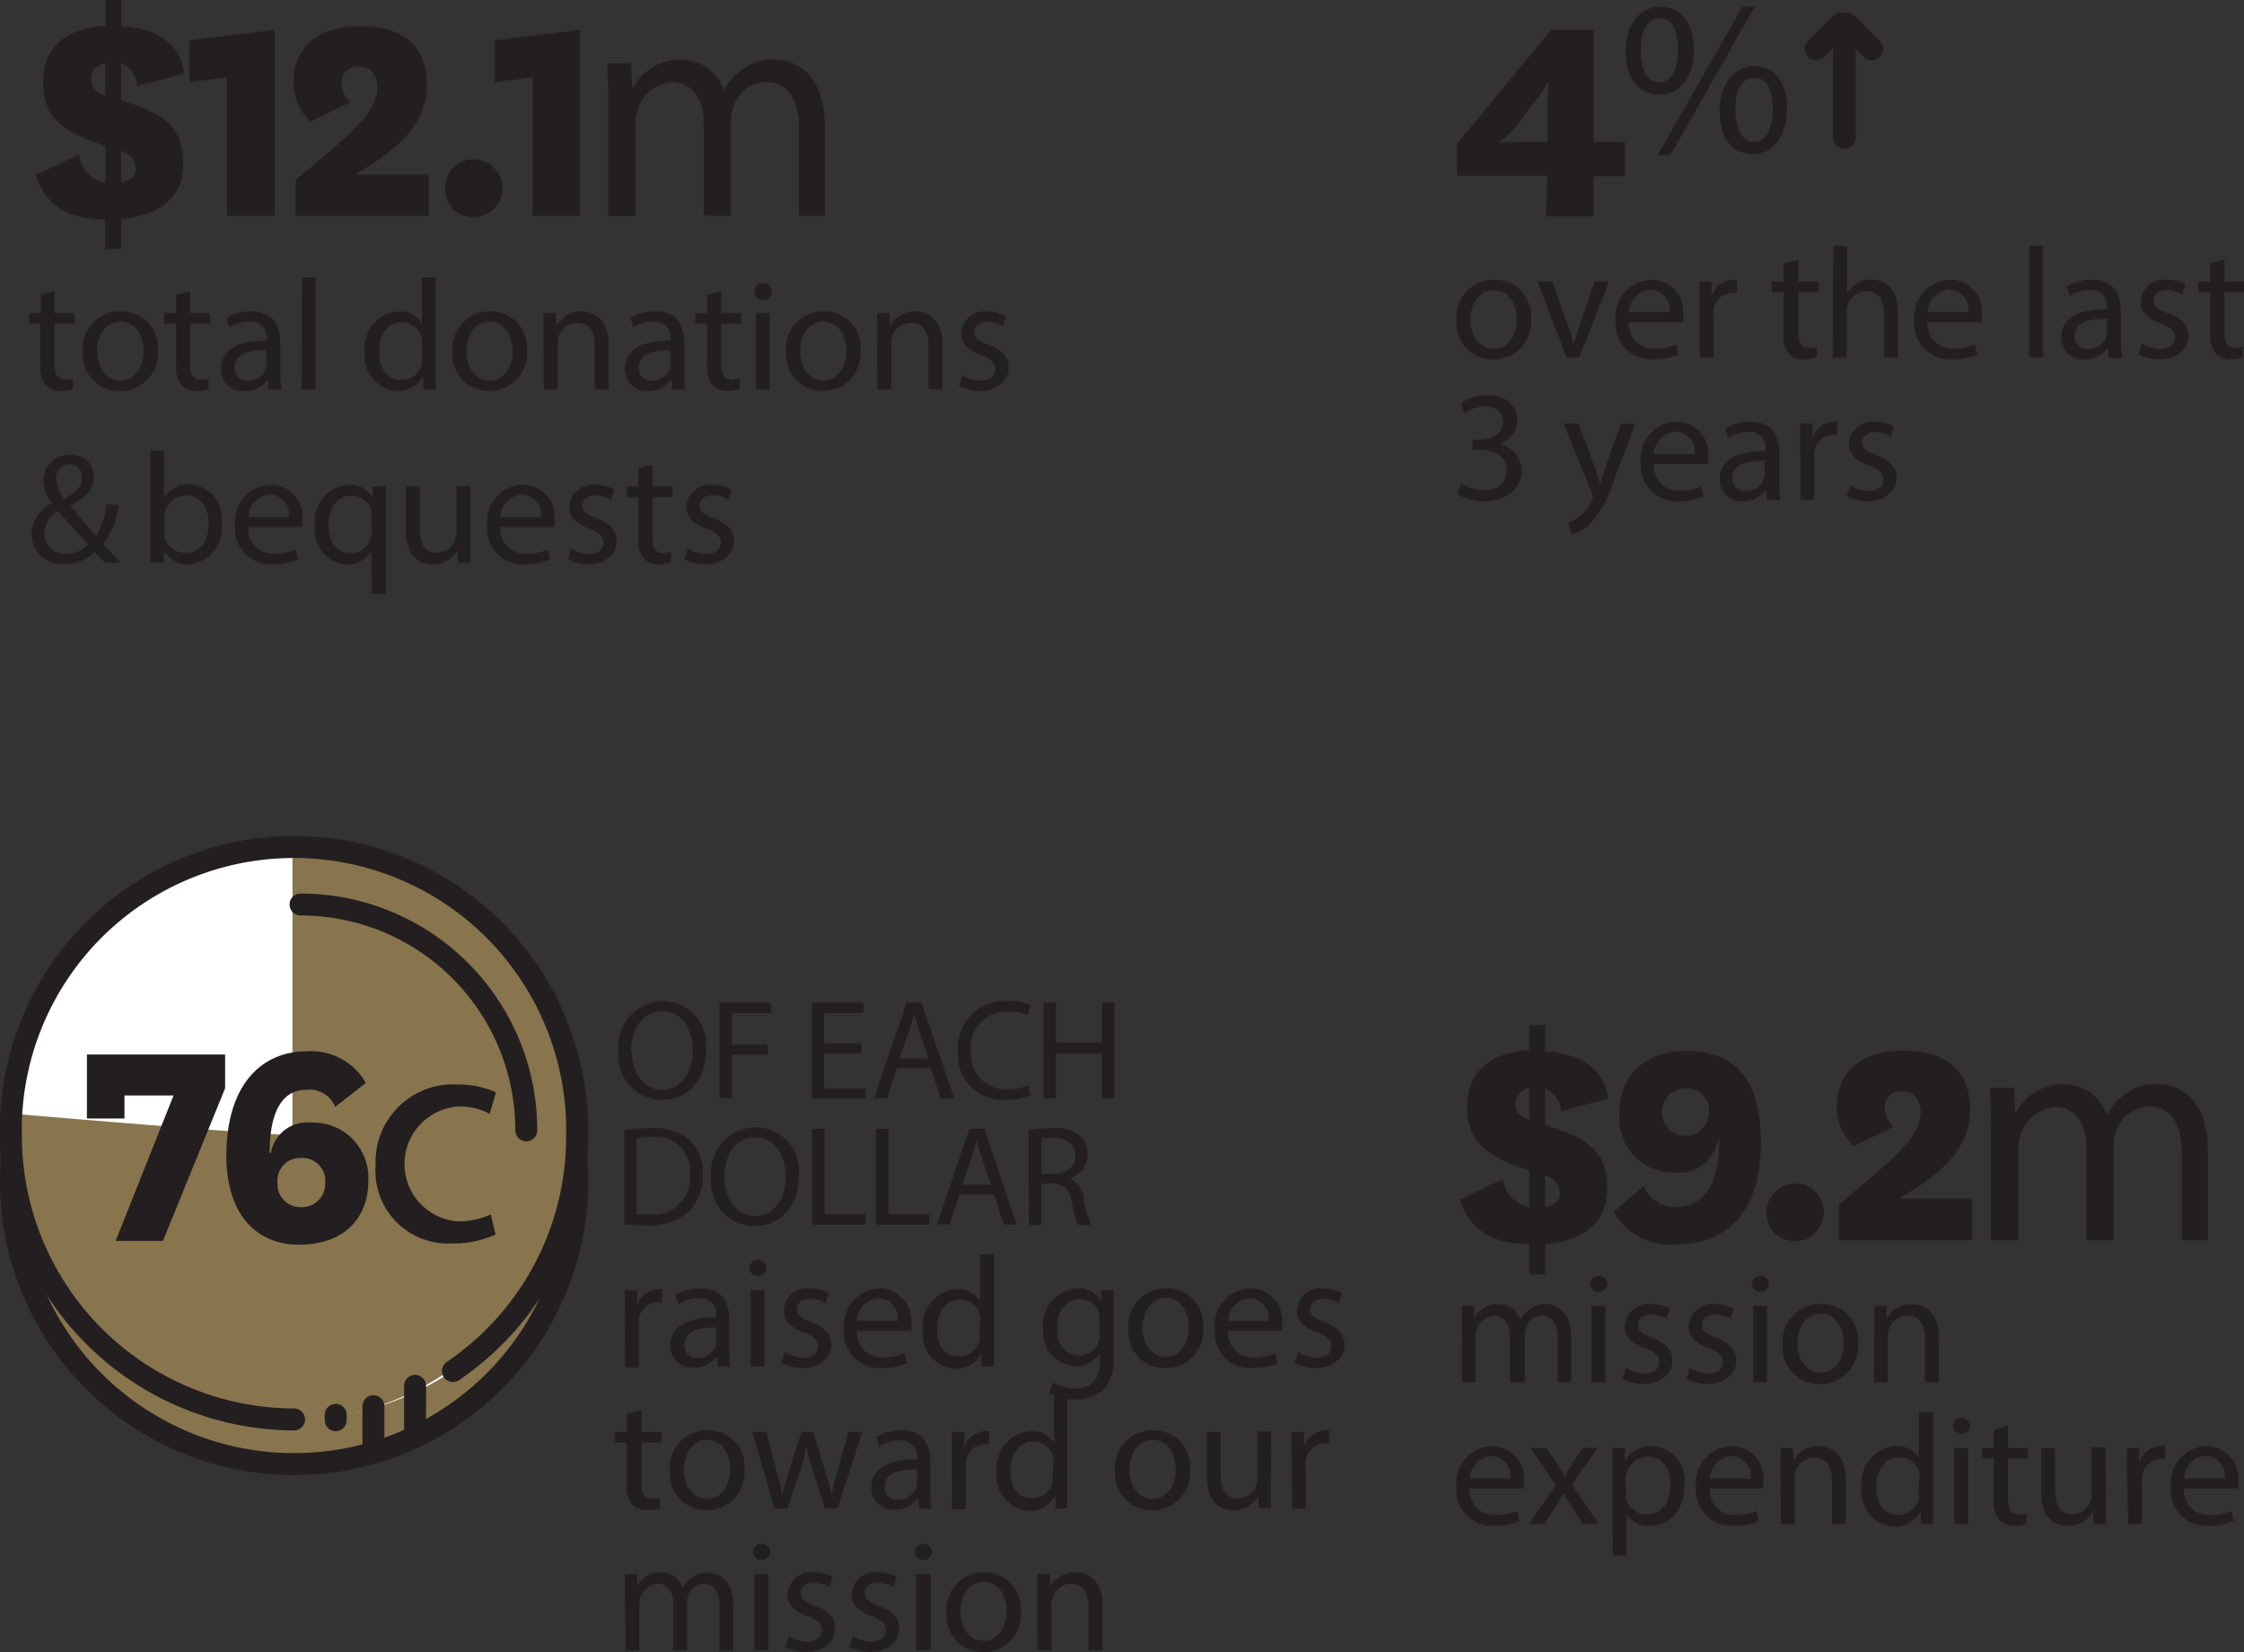 <?xml version="1.0" encoding="UTF-8"?> <svg xmlns="http://www.w3.org/2000/svg" viewBox="0 0 142.24 104.75"><rect x="0" y="0" width="142.24" height="104.75" fill="#333333" stroke="none"/><defs><style>.cls-1{fill:#88744d;}.cls-2,.cls-4,.cls-6{fill:none;stroke-linecap:round;stroke-linejoin:round;}.cls-2,.cls-6{stroke:#231f20;}.cls-2{stroke-width:1.39px;}.cls-3{fill:#fff;}.cls-4{stroke:#88744d;stroke-width:0.2px;}.cls-5{fill:#231f20;}.cls-6{stroke-width:1.45px;}</style></defs><title>aAsset 1</title><g id="Layer_2" data-name="Layer 2"><g id="Layer_1-2" data-name="Layer 1"><path class="cls-1" d="M18.64,92.83A17.95,17.95,0,1,0,.69,74.89a17.94,17.94,0,0,0,18,17.94"></path><path class="cls-2" d="M18.64,92.83A17.95,17.95,0,1,0,.69,74.89,17.94,17.94,0,0,0,18.64,92.83Z"></path><path class="cls-3" d="M18.64,90A17.95,17.95,0,1,0,.69,72.08,17.94,17.94,0,0,0,18.64,90"></path><path class="cls-1" d="M18.64,90a17.95,17.95,0,0,0,0-35.89V72.08s-1.78,0-17.89-1.37c0,.45-.06.91-.06,1.37A18,18,0,0,0,18.64,90"></path><path class="cls-4" d="M18.64,90a17.95,17.95,0,0,0,0-35.89V72.08s-1.78,0-17.89-1.37c0,.45-.06.91-.06,1.37A18,18,0,0,0,18.64,90Z"></path><path class="cls-2" d="M36.58,72.08a17.95,17.95,0,1,0-35.89,0"></path><path class="cls-2" d="M.69,72.08A18,18,0,0,0,18.64,90"></path><path class="cls-2" d="M28.71,86.93a17.93,17.93,0,0,0,7.87-14.85"></path><line class="cls-2" x1="26.31" y1="87.87" x2="26.31" y2="90.88"></line><line class="cls-2" x1="23.67" y1="89.16" x2="23.67" y2="91.79"></line><line class="cls-2" x1="21.28" y1="89.71" x2="21.28" y2="90.05"></line><path class="cls-2" d="M33.36,71.67A14.31,14.31,0,0,0,19.05,57.35"></path><path class="cls-5" d="M7.89,69.46v1.46H5.51V66.86h8.76V69l-3.94,9.68h-3L11,69.46Zm13.36.72a1.76,1.76,0,0,0-1.84-1.08c-1.58,0-2.32,1.5-2.32,4h.08a2.33,2.33,0,0,1,2.54-1.92,3.5,3.5,0,0,1,3.64,3.66c0,2.5-1.64,4.08-4.4,4.08s-4.6-2-4.6-5.64c0-4.58,2.3-6.62,5.08-6.62a4,4,0,0,1,3.76,2Zm-2.16,6.36A1.47,1.47,0,0,0,20.61,75a1.45,1.45,0,0,0-1.52-1.58A1.44,1.44,0,0,0,17.59,75,1.45,1.45,0,0,0,19.09,76.54Z"></path><path class="cls-5" d="M31.41,78.28a6.48,6.48,0,0,1-2.78.56,4.6,4.6,0,0,1-4.82-4.94A4.92,4.92,0,0,1,29,68.76a5.88,5.88,0,0,1,2.44.5l-.4,1.36a4.08,4.08,0,0,0-2-.46A3.65,3.65,0,0,0,29,77.44,5,5,0,0,0,31.11,77Z"></path><path class="cls-5" d="M44.75,66.54c0,2.09-1.27,3.2-2.82,3.2a2.78,2.78,0,0,1-2.72-3.08A2.88,2.88,0,0,1,42,63.47,2.76,2.76,0,0,1,44.75,66.54Zm-4.71.1c0,1.3.71,2.46,1.94,2.46s1.94-1.14,1.94-2.52c0-1.21-.63-2.47-1.93-2.47S40,65.31,40,66.64Z"></path><path class="cls-5" d="M45.61,63.57h3.26v.66H46.39v2h2.29v.64H46.39v2.75h-.78Z"></path><path class="cls-5" d="M54.6,66.8H52.24V69h2.63v.66H51.46V63.57h3.27v.66H52.24v1.92H54.6Z"></path><path class="cls-5" d="M56.85,67.73l-.63,1.91h-.81l2.06-6.07h.94l2.07,6.07h-.83L59,67.73Zm2-.61-.6-1.75c-.13-.39-.22-.75-.31-1.1h0c-.09.36-.19.72-.31,1.09L57,67.12Z"></path><path class="cls-5" d="M65.33,69.44a3.83,3.83,0,0,1-1.61.29,2.84,2.84,0,0,1-3-3.07,3,3,0,0,1,3.17-3.19,3.33,3.33,0,0,1,1.44.27l-.19.64a2.88,2.88,0,0,0-1.22-.25,2.26,2.26,0,0,0-2.37,2.5,2.21,2.21,0,0,0,2.33,2.44,3.17,3.17,0,0,0,1.28-.25Z"></path><path class="cls-5" d="M66.93,63.57v2.54h2.93V63.57h.79v6.07h-.79V66.8H66.93v2.84h-.79V63.57Z"></path><path class="cls-5" d="M39.57,71.65a11.42,11.42,0,0,1,1.66-.12,3.5,3.5,0,0,1,2.46.75,2.81,2.81,0,0,1,.86,2.18,3.21,3.21,0,0,1-.88,2.36,3.72,3.72,0,0,1-2.68.87,11.48,11.48,0,0,1-1.42-.07ZM40.35,77a4.6,4.6,0,0,0,.79,0,2.33,2.33,0,0,0,2.59-2.57,2.17,2.17,0,0,0-2.46-2.34,4.14,4.14,0,0,0-.92.08Z"></path><path class="cls-5" d="M50.63,74.54c0,2.09-1.27,3.2-2.82,3.2a2.78,2.78,0,0,1-2.73-3.08,2.89,2.89,0,0,1,2.82-3.19A2.76,2.76,0,0,1,50.63,74.54Zm-4.71.1c0,1.3.7,2.46,1.94,2.46S49.8,76,49.8,74.58c0-1.21-.63-2.47-1.94-2.47S45.92,73.31,45.92,74.64Z"></path><path class="cls-5" d="M51.48,71.57h.79V77h2.59v.66H51.48Z"></path><path class="cls-5" d="M55.52,71.57h.79V77H58.9v.66H55.52Z"></path><path class="cls-5" d="M60.82,75.73l-.63,1.91h-.81l2.07-6.07h.94l2.07,6.07h-.84L63,75.73Zm2-.61-.59-1.75c-.14-.39-.23-.75-.32-1.1h0c-.09.36-.19.72-.31,1.09L61,75.12Z"></path><path class="cls-5" d="M65.21,71.65a8.21,8.21,0,0,1,1.5-.12,2.5,2.5,0,0,1,1.76.49,1.54,1.54,0,0,1,.47,1.15,1.58,1.58,0,0,1-1.14,1.55v0A1.49,1.49,0,0,1,68.69,76a9.29,9.29,0,0,0,.47,1.67h-.81a7.45,7.45,0,0,1-.41-1.45c-.18-.84-.5-1.15-1.21-1.18H66v2.63h-.78ZM66,74.42h.8c.84,0,1.37-.46,1.37-1.16s-.57-1.12-1.4-1.13a3.67,3.67,0,0,0-.77.07Z"></path><path class="cls-5" d="M39.61,83.31c0-.57,0-1.06,0-1.51h.77l0,1h0a1.45,1.45,0,0,1,1.34-1.06,1,1,0,0,1,.25,0v.83a1.32,1.32,0,0,0-.3,0,1.23,1.23,0,0,0-1.18,1.13,2.48,2.48,0,0,0,0,.41v2.58h-.87Z"></path><path class="cls-5" d="M45.52,86.64,45.45,86h0a1.8,1.8,0,0,1-1.48.72,1.38,1.38,0,0,1-1.48-1.39c0-1.17,1-1.81,2.91-1.8v-.1a1,1,0,0,0-1.1-1.12A2.41,2.41,0,0,0,43,82.7l-.2-.58a3,3,0,0,1,1.59-.43c1.48,0,1.84,1,1.84,2v1.81a6.81,6.81,0,0,0,.08,1.16Zm-.13-2.47c-1,0-2,.15-2,1.09a.78.78,0,0,0,.83.84,1.2,1.2,0,0,0,1.17-.81.92.92,0,0,0,0-.28Z"></path><path class="cls-5" d="M48.58,80.44a.55.55,0,0,1-1.09,0,.54.54,0,0,1,.55-.55A.52.52,0,0,1,48.58,80.44Zm-1,6.2V81.8h.88v4.84Z"></path><path class="cls-5" d="M49.76,85.74a2.31,2.31,0,0,0,1.16.35c.64,0,.94-.32.94-.72s-.25-.65-.9-.89c-.87-.31-1.28-.79-1.28-1.37a1.49,1.49,0,0,1,1.67-1.42,2.42,2.42,0,0,1,1.19.3l-.22.64a1.88,1.88,0,0,0-1-.28c-.52,0-.81.3-.81.66s.29.58.92.82c.84.32,1.27.74,1.27,1.46s-.66,1.45-1.81,1.45a2.76,2.76,0,0,1-1.36-.33Z"></path><path class="cls-5" d="M54.32,84.38A1.55,1.55,0,0,0,56,86.06a3.18,3.18,0,0,0,1.34-.25l.15.63a3.92,3.92,0,0,1-1.61.3,2.25,2.25,0,0,1-2.38-2.44,2.35,2.35,0,0,1,2.27-2.61,2.05,2.05,0,0,1,2,2.28,3.32,3.32,0,0,1,0,.41Zm2.58-.63a1.25,1.25,0,0,0-1.22-1.43,1.46,1.46,0,0,0-1.35,1.43Z"></path><path class="cls-5" d="M63,79.54v5.85c0,.43,0,.92,0,1.25h-.79l0-.84h0a1.79,1.79,0,0,1-1.65,1,2.21,2.21,0,0,1-2.07-2.46,2.32,2.32,0,0,1,2.17-2.6,1.62,1.62,0,0,1,1.46.74h0V79.54Zm-.88,4.23a1.55,1.55,0,0,0,0-.37,1.29,1.29,0,0,0-1.27-1c-.91,0-1.45.8-1.45,1.87S59.85,86,60.8,86A1.32,1.32,0,0,0,62.09,85a1.53,1.53,0,0,0,0-.38Z"></path><path class="cls-5" d="M70.58,81.8c0,.35,0,.74,0,1.33v2.81a2.78,2.78,0,0,1-.69,2.21,2.57,2.57,0,0,1-1.76.58,3.12,3.12,0,0,1-1.61-.4l.22-.67a2.73,2.73,0,0,0,1.42.38c.9,0,1.56-.47,1.56-1.69v-.54h0a1.73,1.73,0,0,1-1.54.81,2.16,2.16,0,0,1-2.06-2.36,2.32,2.32,0,0,1,2.18-2.57,1.61,1.61,0,0,1,1.51.84h0l0-.73Zm-.91,1.91a1.25,1.25,0,0,0,0-.4,1.27,1.27,0,0,0-1.23-.93c-.84,0-1.44.71-1.44,1.83,0,1,.48,1.74,1.43,1.74a1.29,1.29,0,0,0,1.22-.9,1.53,1.53,0,0,0,.07-.47Z"></path><path class="cls-5" d="M76.26,84.18a2.37,2.37,0,0,1-2.41,2.57,2.3,2.3,0,0,1-2.32-2.49,2.36,2.36,0,0,1,2.4-2.57A2.29,2.29,0,0,1,76.26,84.18Zm-3.84,0c0,1.06.61,1.86,1.47,1.86s1.47-.79,1.47-1.88c0-.82-.41-1.86-1.45-1.86S72.42,83.31,72.42,84.23Z"></path><path class="cls-5" d="M77.84,84.38a1.55,1.55,0,0,0,1.66,1.68,3.18,3.18,0,0,0,1.34-.25l.15.63a3.92,3.92,0,0,1-1.61.3A2.25,2.25,0,0,1,77,84.3a2.35,2.35,0,0,1,2.27-2.61,2.05,2.05,0,0,1,2,2.28,3.32,3.32,0,0,1,0,.41Zm2.58-.63a1.25,1.25,0,0,0-1.22-1.43,1.46,1.46,0,0,0-1.35,1.43Z"></path><path class="cls-5" d="M82.29,85.74a2.31,2.31,0,0,0,1.16.35c.64,0,.94-.32.94-.72s-.25-.65-.9-.89c-.87-.31-1.28-.79-1.28-1.37a1.49,1.49,0,0,1,1.67-1.42,2.42,2.42,0,0,1,1.19.3l-.22.64a1.88,1.88,0,0,0-1-.28c-.52,0-.81.3-.81.66s.29.58.92.82c.84.32,1.27.74,1.27,1.46s-.66,1.45-1.81,1.45a2.76,2.76,0,0,1-1.36-.33Z"></path><path class="cls-5" d="M40.67,89.41V90.8h1.26v.67H40.67v2.61c0,.6.17.94.66.94a2,2,0,0,0,.51-.06l0,.66a2.15,2.15,0,0,1-.78.12,1.22,1.22,0,0,1-1-.37,1.79,1.79,0,0,1-.34-1.26V91.47h-.75V90.8h.75V89.64Z"></path><path class="cls-5" d="M47.19,93.18a2.37,2.37,0,0,1-2.41,2.57,2.3,2.3,0,0,1-2.32-2.49,2.36,2.36,0,0,1,2.4-2.57A2.29,2.29,0,0,1,47.19,93.18Zm-3.84,0c0,1.06.61,1.86,1.47,1.86s1.47-.79,1.47-1.88c0-.82-.41-1.86-1.45-1.86S43.35,92.31,43.35,93.23Z"></path><path class="cls-5" d="M48.58,90.8l.64,2.46c.14.54.27,1,.36,1.54h0c.11-.49.27-1,.43-1.53l.79-2.47h.74l.75,2.42c.18.58.32,1.09.43,1.58h0a14.55,14.55,0,0,1,.37-1.57l.69-2.43h.87l-1.56,4.84h-.8l-.74-2.31a16.13,16.13,0,0,1-.43-1.59h0a14.32,14.32,0,0,1-.44,1.6l-.78,2.3h-.8L47.68,90.8Z"></path><path class="cls-5" d="M58.26,95.64,58.19,95h0a1.8,1.8,0,0,1-1.48.72,1.38,1.38,0,0,1-1.48-1.39c0-1.17,1-1.81,2.91-1.8v-.1A1,1,0,0,0,57,91.34a2.41,2.41,0,0,0-1.26.36l-.2-.58a3,3,0,0,1,1.59-.43c1.48,0,1.84,1,1.84,2v1.81a6.81,6.81,0,0,0,.08,1.16Zm-.13-2.47c-1,0-2.05.15-2.05,1.09a.78.78,0,0,0,.83.84,1.2,1.2,0,0,0,1.17-.81.92.92,0,0,0,.05-.28Z"></path><path class="cls-5" d="M60.34,92.31c0-.57,0-1.06,0-1.51h.77l0,1h0a1.45,1.45,0,0,1,1.34-1.06,1,1,0,0,1,.25,0v.83a1.32,1.32,0,0,0-.3,0,1.23,1.23,0,0,0-1.18,1.13,2.48,2.48,0,0,0,0,.41v2.58h-.87Z"></path><path class="cls-5" d="M67.65,88.54v5.85c0,.43,0,.92,0,1.25H66.9l0-.84h0a1.79,1.79,0,0,1-1.65,1,2.21,2.21,0,0,1-2.07-2.46,2.32,2.32,0,0,1,2.17-2.6,1.62,1.62,0,0,1,1.46.74h0V88.54Zm-.88,4.23a1.55,1.55,0,0,0,0-.37,1.29,1.29,0,0,0-1.27-1c-.91,0-1.45.8-1.45,1.87S64.49,95,65.44,95A1.32,1.32,0,0,0,66.73,94a1.53,1.53,0,0,0,0-.38Z"></path><path class="cls-5" d="M75.43,93.18A2.37,2.37,0,0,1,73,95.75a2.3,2.3,0,0,1-2.32-2.49,2.36,2.36,0,0,1,2.4-2.57A2.29,2.29,0,0,1,75.43,93.18Zm-3.84,0c0,1.06.61,1.86,1.47,1.86s1.47-.79,1.47-1.88c0-.82-.41-1.86-1.45-1.86S71.59,92.31,71.59,93.23Z"></path><path class="cls-5" d="M80.55,94.32c0,.5,0,.94,0,1.32h-.78l0-.79h0a1.82,1.82,0,0,1-1.6.9c-.76,0-1.67-.42-1.67-2.12V90.8h.88v2.68c0,.92.28,1.54,1.08,1.54a1.27,1.27,0,0,0,1.16-.8,1.29,1.29,0,0,0,.08-.45v-3h.88Z"></path><path class="cls-5" d="M81.88,92.31c0-.57,0-1.06,0-1.51h.77l0,1h0A1.45,1.45,0,0,1,84,90.69a1,1,0,0,1,.25,0v.83a1.32,1.32,0,0,0-.3,0,1.23,1.23,0,0,0-1.18,1.13,2.48,2.48,0,0,0,0,.41v2.58h-.87Z"></path><path class="cls-5" d="M39.61,101.11c0-.5,0-.91,0-1.31h.77l0,.78h0a1.67,1.67,0,0,1,1.52-.89,1.43,1.43,0,0,1,1.37,1h0a2,2,0,0,1,.54-.63,1.65,1.65,0,0,1,1.07-.34c.64,0,1.59.42,1.59,2.1v2.85h-.86V101.9c0-.93-.34-1.49-1-1.49a1.14,1.14,0,0,0-1,.8,1.45,1.45,0,0,0-.07.44v3h-.86v-2.9c0-.77-.34-1.33-1-1.33a1.31,1.31,0,0,0-1.16,1.31v2.92h-.86Z"></path><path class="cls-5" d="M48.82,98.44a.55.55,0,0,1-1.09,0,.54.54,0,0,1,.55-.55A.52.52,0,0,1,48.82,98.44Zm-1,6.2V99.8h.88v4.84Z"></path><path class="cls-5" d="M50,103.74a2.31,2.31,0,0,0,1.16.35c.64,0,.94-.32.94-.72s-.25-.65-.9-.89c-.87-.31-1.28-.79-1.28-1.37a1.49,1.49,0,0,1,1.67-1.42,2.42,2.42,0,0,1,1.19.3l-.22.64a1.88,1.88,0,0,0-1-.28c-.52,0-.81.3-.81.66s.29.58.92.82c.84.32,1.27.74,1.27,1.46s-.66,1.45-1.81,1.45a2.76,2.76,0,0,1-1.36-.33Z"></path><path class="cls-5" d="M54.06,103.74a2.31,2.31,0,0,0,1.16.35c.64,0,.94-.32.94-.72s-.25-.65-.9-.89c-.87-.31-1.28-.79-1.28-1.37a1.49,1.49,0,0,1,1.67-1.42,2.42,2.42,0,0,1,1.19.3l-.22.64a1.88,1.88,0,0,0-1-.28c-.52,0-.81.3-.81.66s.29.58.92.82c.84.32,1.27.74,1.27,1.46s-.66,1.45-1.81,1.45a2.76,2.76,0,0,1-1.36-.33Z"></path><path class="cls-5" d="M59.07,98.44a.55.55,0,0,1-1.09,0,.54.54,0,0,1,.55-.55A.52.52,0,0,1,59.07,98.44Zm-1,6.2V99.8H59v4.84Z"></path><path class="cls-5" d="M64.71,102.18a2.37,2.37,0,0,1-2.41,2.57A2.3,2.3,0,0,1,60,102.26a2.36,2.36,0,0,1,2.4-2.57A2.29,2.29,0,0,1,64.71,102.18Zm-3.84,0c0,1.06.61,1.86,1.47,1.86s1.47-.79,1.47-1.88c0-.82-.41-1.86-1.45-1.86S60.87,101.31,60.87,102.23Z"></path><path class="cls-5" d="M65.75,101.11c0-.5,0-.91,0-1.31h.78l.05.8h0a1.78,1.78,0,0,1,1.6-.91c.67,0,1.71.4,1.71,2.06v2.89H69v-2.79c0-.78-.29-1.43-1.12-1.43a1.25,1.25,0,0,0-1.18.9,1.27,1.27,0,0,0-.06.41v2.91h-.88Z"></path><path class="cls-5" d="M6.67,13.92c-2.2,0-3.74-.78-4.4-2.82L5,9.8a2.08,2.08,0,0,0,1.68,1.78V9.24c-3-.92-3.94-2-3.94-4,0-2.58,1.92-3.52,3.94-3.6V0h1V1.66c2.16.14,3.72,1,4,3l-3,.8A1.58,1.58,0,0,0,7.67,4V6.38s0,0,.08,0c2.68.82,3.86,1.68,3.86,4S9.89,13.7,7.67,13.88V15.8h-1Zm0-7.86V4a1,1,0,0,0-.88,1C5.79,5.56,6.09,5.84,6.67,6.06Zm1,3.5v2c.56-.1.94-.36.94-.86S8.33,9.82,7.67,9.56Zm6.71,4.12V4.92L12,5.2V2.56l5.41-.66V13.68Zm12.8,0H18.74V11.4c3.38-2.8,5.18-4.24,5.18-5.82,0-.74-.34-1.34-1.16-1.34A1,1,0,0,0,21.64,5.3a1.68,1.68,0,0,0,.58,1.18L19.68,7.72A3.5,3.5,0,0,1,18.6,5.2c0-1.84,1.2-3.54,4.18-3.54,2.68,0,4.28,1.14,4.28,3.8,0,2.94-2.88,4.58-4.44,5.54v.08h4.56ZM30,10.1a1.84,1.84,0,1,1,0,3.68,1.79,1.79,0,0,1-1.8-1.8A1.81,1.81,0,0,1,30,10.1Zm3.76,3.58V4.92l-2.4.28V2.56l5.4-.66V13.68Z"></path><path class="cls-5" d="M38.55,6.62c0-1,0-1.82-.08-2.62H40l.08,1.56h.06a3.34,3.34,0,0,1,3-1.78,2.86,2.86,0,0,1,2.74,1.94h0a4,4,0,0,1,1.08-1.26,3.3,3.3,0,0,1,2.14-.68c1.28,0,3.18.84,3.18,4.2v5.7H50.65V8.2c0-1.86-.68-3-2.1-3a2.28,2.28,0,0,0-2.08,1.6,2.9,2.9,0,0,0-.14.88v6H44.61V7.88c0-1.54-.68-2.66-2-2.66A2.4,2.4,0,0,0,40.41,7a2.43,2.43,0,0,0-.14.86v5.84H38.55Z"></path><path class="cls-5" d="M3.46,18.46v1.39H4.71v.67H3.46v2.6c0,.6.17.94.65.94A2,2,0,0,0,4.62,24l0,.66a2.15,2.15,0,0,1-.78.12,1.2,1.2,0,0,1-.94-.37,1.79,1.79,0,0,1-.34-1.26V20.52H1.85v-.67H2.6V18.69Z"></path><path class="cls-5" d="M10,22.22a2.37,2.37,0,0,1-2.41,2.57A2.3,2.3,0,0,1,5.25,22.3a2.36,2.36,0,0,1,2.39-2.56A2.29,2.29,0,0,1,10,22.22Zm-3.83.05c0,1.06.61,1.86,1.46,1.86s1.47-.79,1.47-1.88c0-.82-.41-1.85-1.44-1.85S6.14,21.35,6.14,22.27Z"></path><path class="cls-5" d="M12.05,18.46v1.39h1.26v.67H12.05v2.6c0,.6.17.94.66.94a2,2,0,0,0,.51-.06l0,.66a2.15,2.15,0,0,1-.78.12,1.2,1.2,0,0,1-.94-.37,1.79,1.79,0,0,1-.34-1.26V20.52h-.75v-.67h.75V18.69Z"></path><path class="cls-5" d="M17,24.68,17,24.07h0a1.8,1.8,0,0,1-1.47.72A1.38,1.38,0,0,1,14,23.4c0-1.17,1-1.81,2.9-1.8v-.1a1,1,0,0,0-1.09-1.11,2.38,2.38,0,0,0-1.26.36l-.2-.58a3,3,0,0,1,1.58-.43c1.48,0,1.84,1,1.84,2v1.81a6.81,6.81,0,0,0,.08,1.16Zm-.13-2.47c-1,0-2,.15-2,1.09a.78.78,0,0,0,.82.84,1.2,1.2,0,0,0,1.17-.81.92.92,0,0,0,.05-.28Z"></path><path class="cls-5" d="M19.15,17.59H20v7.09h-.88Z"></path><path class="cls-5" d="M27.62,17.59v5.84c0,.43,0,.92,0,1.25h-.79l0-.84h0a1.79,1.79,0,0,1-1.65.95,2.21,2.21,0,0,1-2.06-2.46,2.3,2.3,0,0,1,2.16-2.59,1.62,1.62,0,0,1,1.46.74h0V17.59Zm-.88,4.22a1.55,1.55,0,0,0,0-.37,1.3,1.3,0,0,0-1.27-1c-.91,0-1.44.79-1.44,1.86s.48,1.79,1.42,1.79a1.32,1.32,0,0,0,1.29-1,1.53,1.53,0,0,0,0-.38Z"></path><path class="cls-5" d="M33.4,22.22A2.37,2.37,0,0,1,31,24.79a2.3,2.3,0,0,1-2.31-2.49,2.36,2.36,0,0,1,2.39-2.56A2.29,2.29,0,0,1,33.4,22.22Zm-3.83.05c0,1.06.6,1.86,1.46,1.86s1.47-.79,1.47-1.88c0-.82-.41-1.85-1.45-1.85S29.57,21.35,29.57,22.27Z"></path><path class="cls-5" d="M34.45,21.16c0-.5,0-.91,0-1.31h.77l.06.8h0a1.76,1.76,0,0,1,1.59-.91c.67,0,1.71.4,1.71,2.05v2.89h-.88V21.89c0-.77-.29-1.42-1.12-1.42a1.25,1.25,0,0,0-1.18.89,1.28,1.28,0,0,0-.05.41v2.91h-.88Z"></path><path class="cls-5" d="M42.62,24.68l-.07-.61h0a1.8,1.8,0,0,1-1.47.72,1.38,1.38,0,0,1-1.48-1.39c0-1.17,1-1.81,2.9-1.8v-.1a1,1,0,0,0-1.09-1.11,2.38,2.38,0,0,0-1.26.36l-.2-.58a3,3,0,0,1,1.59-.43c1.47,0,1.83,1,1.83,2v1.81a6.81,6.81,0,0,0,.08,1.16Zm-.13-2.47c-1,0-2,.15-2,1.09a.78.78,0,0,0,.82.84,1.2,1.2,0,0,0,1.17-.81.92.92,0,0,0,.05-.28Z"></path><path class="cls-5" d="M45.72,18.46v1.39H47v.67H45.72v2.6c0,.6.16.94.65.94a2,2,0,0,0,.51-.06l0,.66a2.15,2.15,0,0,1-.78.12,1.2,1.2,0,0,1-.94-.37,1.79,1.79,0,0,1-.34-1.26V20.52h-.75v-.67h.75V18.69Z"></path><path class="cls-5" d="M48.91,18.49a.54.54,0,1,1-1.08,0,.53.53,0,0,1,.54-.55A.52.52,0,0,1,48.91,18.49Zm-1,6.19V19.85h.88v4.83Z"></path><path class="cls-5" d="M54.55,22.22a2.37,2.37,0,0,1-2.41,2.57,2.3,2.3,0,0,1-2.31-2.49,2.35,2.35,0,0,1,2.39-2.56A2.29,2.29,0,0,1,54.55,22.22Zm-3.83.05c0,1.06.6,1.86,1.46,1.86s1.47-.79,1.47-1.88c0-.82-.41-1.85-1.45-1.85S50.72,21.35,50.72,22.27Z"></path><path class="cls-5" d="M55.59,21.16c0-.5,0-.91,0-1.31h.78l.05.8h0a1.78,1.78,0,0,1,1.6-.91c.67,0,1.71.4,1.71,2.05v2.89h-.88V21.89c0-.77-.29-1.42-1.12-1.42a1.24,1.24,0,0,0-1.18.89,1.27,1.27,0,0,0-.06.41v2.91h-.88Z"></path><path class="cls-5" d="M61,23.78a2.31,2.31,0,0,0,1.16.35c.64,0,.94-.32.94-.72s-.25-.65-.9-.89c-.87-.31-1.28-.79-1.28-1.36a1.49,1.49,0,0,1,1.67-1.42,2.42,2.42,0,0,1,1.19.3l-.22.64a1.88,1.88,0,0,0-1-.28c-.52,0-.81.3-.81.66s.29.57.92.81c.84.32,1.27.74,1.27,1.46s-.66,1.45-1.81,1.45a2.72,2.72,0,0,1-1.35-.33Z"></path><path class="cls-5" d="M6.64,35.68,6,35a2.76,2.76,0,0,1-2,.77A1.91,1.91,0,0,1,2,33.9a2.21,2.21,0,0,1,1.32-2v0a2.32,2.32,0,0,1-.56-1.41,1.63,1.63,0,0,1,1.7-1.66,1.4,1.4,0,0,1,1.49,1.43c0,.71-.41,1.27-1.48,1.79v0C5,32.75,5.66,33.49,6.09,34a4.94,4.94,0,0,0,.65-2h.8a5.13,5.13,0,0,1-1,2.49l1.11,1.19ZM5.58,34.52c-.4-.44-1.15-1.26-1.9-2.12a1.67,1.67,0,0,0-.86,1.37,1.32,1.32,0,0,0,1.37,1.36A1.88,1.88,0,0,0,5.58,34.52Zm-2-4.1a1.89,1.89,0,0,0,.51,1.21c.67-.39,1.11-.75,1.11-1.32a.79.79,0,0,0-.78-.87A.88.88,0,0,0,3.54,30.42Z"></path><path class="cls-5" d="M9.53,35.68c0-.33,0-.82,0-1.25V28.59h.87v3h0a1.78,1.78,0,0,1,1.64-.89,2.17,2.17,0,0,1,2,2.46A2.3,2.3,0,0,1,12,35.79a1.71,1.71,0,0,1-1.61-.91h0l0,.8Zm.91-1.94a3.16,3.16,0,0,0,0,.32,1.36,1.36,0,0,0,1.32,1c.92,0,1.47-.75,1.47-1.86,0-1-.5-1.79-1.44-1.79a1.39,1.39,0,0,0-1.33,1.07,1.73,1.73,0,0,0-.05.36Z"></path><path class="cls-5" d="M15.74,33.42a1.54,1.54,0,0,0,1.65,1.68,3.18,3.18,0,0,0,1.34-.25l.15.63a3.92,3.92,0,0,1-1.61.3,2.25,2.25,0,0,1-2.37-2.44,2.34,2.34,0,0,1,2.26-2.6,2,2,0,0,1,2,2.27,3.32,3.32,0,0,1,0,.41Zm2.57-.63a1.24,1.24,0,0,0-1.22-1.42,1.44,1.44,0,0,0-1.34,1.42Z"></path><path class="cls-5" d="M23.54,34.93h0a1.72,1.72,0,0,1-1.58.86,2.2,2.2,0,0,1-2-2.45,2.31,2.31,0,0,1,2.18-2.6,1.59,1.59,0,0,1,1.49.84h0l0-.73h.83c0,.41,0,.83,0,1.32v5.49h-.88Zm0-2.13a1.5,1.5,0,0,0,0-.37,1.28,1.28,0,0,0-1.26-1c-.9,0-1.45.76-1.45,1.85s.46,1.8,1.42,1.8a1.31,1.31,0,0,0,1.26-1,1.48,1.48,0,0,0,.07-.42Z"></path><path class="cls-5" d="M29.83,34.36c0,.5,0,.94,0,1.32h-.78L29,34.89h0a1.82,1.82,0,0,1-1.6.9c-.75,0-1.66-.42-1.66-2.12V30.85h.87v2.67c0,.92.29,1.54,1.08,1.54a1.27,1.27,0,0,0,1.16-.8,1.29,1.29,0,0,0,.08-.45v-3h.88Z"></path><path class="cls-5" d="M31.72,33.42a1.54,1.54,0,0,0,1.65,1.68,3.18,3.18,0,0,0,1.34-.25l.15.63a3.92,3.92,0,0,1-1.61.3,2.24,2.24,0,0,1-2.37-2.44,2.34,2.34,0,0,1,2.26-2.6,2,2,0,0,1,2,2.27,3.32,3.32,0,0,1,0,.41Zm2.57-.63a1.24,1.24,0,0,0-1.22-1.42,1.45,1.45,0,0,0-1.35,1.42Z"></path><path class="cls-5" d="M36.17,34.78a2.24,2.24,0,0,0,1.15.35c.64,0,.94-.32.94-.72s-.25-.65-.9-.89c-.86-.31-1.27-.79-1.27-1.36a1.49,1.49,0,0,1,1.67-1.42,2.4,2.4,0,0,1,1.18.3l-.22.64a1.88,1.88,0,0,0-1-.28c-.51,0-.81.3-.81.66s.3.57.92.81c.84.32,1.27.74,1.27,1.46s-.66,1.45-1.81,1.45A2.75,2.75,0,0,1,36,35.45Z"></path><path class="cls-5" d="M41.37,29.46v1.39h1.26v.67H41.37v2.6c0,.6.17.94.66.94a2,2,0,0,0,.51-.06l0,.66a2.15,2.15,0,0,1-.78.12,1.22,1.22,0,0,1-.95-.37,1.79,1.79,0,0,1-.34-1.26V31.52h-.75v-.67h.75V29.69Z"></path><path class="cls-5" d="M43.59,34.78a2.31,2.31,0,0,0,1.16.35c.64,0,.94-.32.94-.72s-.25-.65-.9-.89c-.87-.31-1.28-.79-1.28-1.36a1.49,1.49,0,0,1,1.67-1.42,2.42,2.42,0,0,1,1.19.3l-.22.64a1.88,1.88,0,0,0-1-.28c-.52,0-.81.3-.81.66s.29.57.92.81c.84.32,1.27.74,1.27,1.46s-.66,1.45-1.81,1.45a2.75,2.75,0,0,1-1.35-.33Z"></path><path class="cls-5" d="M96.94,78.88c-2.2,0-3.74-.78-4.4-2.82l2.72-1.3a2.08,2.08,0,0,0,1.68,1.78V74.2c-3-.92-3.94-2-3.94-4,0-2.58,1.92-3.52,3.94-3.6V65h1v1.66c2.16.14,3.72,1,4,3l-3,.8a1.58,1.58,0,0,0-1-1.44v2.34s0,0,.08,0c2.68.82,3.86,1.68,3.86,4s-1.72,3.34-3.94,3.52v1.92h-1Zm0-7.86V69a1,1,0,0,0-.88,1C96.06,70.52,96.36,70.8,96.94,71Zm1,3.5v2c.56-.1.94-.36.94-.86S98.6,74.78,97.94,74.52Zm6.25.66a2.05,2.05,0,0,0,2,1.34c1.94,0,2.79-1.58,2.79-4.28h-.08a2.52,2.52,0,0,1-2.65,2.12,3.45,3.45,0,0,1-3.6-3.72c0-2.5,1.64-4,4.28-4,3.07,0,4.69,1.86,4.69,5.72,0,4.58-2.14,6.54-5.49,6.54a4.08,4.08,0,0,1-3.84-2.06Zm2.7-6.16a1.5,1.5,0,1,0,1.44,1.48A1.4,1.4,0,0,0,106.89,69Zm6.88,6a1.84,1.84,0,1,1,0,3.68,1.79,1.79,0,0,1-1.8-1.8A1.81,1.81,0,0,1,113.77,75.06ZM125,78.64h-8.44V76.36c3.38-2.8,5.18-4.24,5.18-5.82,0-.74-.34-1.34-1.16-1.34a1,1,0,0,0-1.12,1.06,1.68,1.68,0,0,0,.58,1.18l-2.54,1.24a3.5,3.5,0,0,1-1.08-2.52c0-1.84,1.2-3.54,4.18-3.54,2.68,0,4.28,1.14,4.28,3.8,0,2.94-2.88,4.58-4.44,5.54V76H125Z"></path><path class="cls-5" d="M126.2,71.58c0-1,0-1.82-.08-2.62h1.54l.08,1.56h.06a3.34,3.34,0,0,1,3-1.78,2.86,2.86,0,0,1,2.74,1.94h0a4,4,0,0,1,1.08-1.26,3.3,3.3,0,0,1,2.14-.68c1.28,0,3.19.84,3.19,4.2v5.7H138.3V73.16c0-1.86-.68-3-2.1-3a2.28,2.28,0,0,0-2.08,1.6,2.9,2.9,0,0,0-.14.88v6h-1.72v-5.8c0-1.54-.68-2.66-2-2.66a2.62,2.62,0,0,0-2.32,2.62v5.84H126.2Z"></path><path class="cls-5" d="M92.67,84.11c0-.5,0-.91,0-1.31h.77l0,.78h0A1.67,1.67,0,0,1,95,82.69a1.43,1.43,0,0,1,1.37,1h0a2,2,0,0,1,.54-.63A1.65,1.65,0,0,1,98,82.69c.64,0,1.59.42,1.59,2.1v2.85h-.86V84.9c0-.93-.34-1.49-1-1.49a1.14,1.14,0,0,0-1,.8,1.45,1.45,0,0,0-.07.44v3H95.7v-2.9c0-.77-.34-1.33-1-1.33a1.31,1.31,0,0,0-1.16,1.31v2.92h-.86Z"></path><path class="cls-5" d="M101.88,81.44a.55.55,0,0,1-1.09,0,.54.54,0,0,1,.55-.55A.52.52,0,0,1,101.88,81.44Zm-1,6.2V82.8h.88v4.84Z"></path><path class="cls-5" d="M103.07,86.74a2.31,2.31,0,0,0,1.16.35c.64,0,.94-.32.94-.72s-.25-.65-.9-.89c-.87-.31-1.28-.79-1.28-1.37a1.49,1.49,0,0,1,1.67-1.42,2.42,2.42,0,0,1,1.19.3l-.22.64a1.88,1.88,0,0,0-1-.28c-.52,0-.81.3-.81.66s.29.58.92.82c.84.32,1.27.74,1.27,1.46s-.66,1.45-1.81,1.45a2.76,2.76,0,0,1-1.36-.33Z"></path><path class="cls-5" d="M107.12,86.74a2.31,2.31,0,0,0,1.16.35c.64,0,.94-.32.94-.72s-.25-.65-.9-.89c-.87-.31-1.28-.79-1.28-1.37a1.49,1.49,0,0,1,1.67-1.42,2.42,2.42,0,0,1,1.19.3l-.22.64a1.88,1.88,0,0,0-1-.28c-.52,0-.81.3-.81.66s.29.58.92.82c.84.32,1.27.74,1.27,1.46s-.66,1.45-1.81,1.45a2.76,2.76,0,0,1-1.36-.33Z"></path><path class="cls-5" d="M112.13,81.44a.55.55,0,0,1-1.09,0,.54.54,0,0,1,.55-.55A.52.52,0,0,1,112.13,81.44Zm-1,6.2V82.8H112v4.84Z"></path><path class="cls-5" d="M117.77,85.18a2.37,2.37,0,0,1-2.41,2.57A2.3,2.3,0,0,1,113,85.26a2.36,2.36,0,0,1,2.4-2.57A2.29,2.29,0,0,1,117.77,85.18Zm-3.84,0c0,1.06.61,1.86,1.47,1.86s1.47-.79,1.47-1.88c0-.82-.41-1.86-1.45-1.86S113.93,84.31,113.93,85.23Z"></path><path class="cls-5" d="M118.81,84.11c0-.5,0-.91,0-1.31h.78l0,.8h0a1.78,1.78,0,0,1,1.6-.91c.67,0,1.71.4,1.71,2.06v2.89h-.88V84.85c0-.78-.29-1.43-1.12-1.43a1.25,1.25,0,0,0-1.18.9,1.27,1.27,0,0,0-.06.41v2.91h-.88Z"></path><path class="cls-5" d="M93.16,94.38a1.55,1.55,0,0,0,1.66,1.68,3.18,3.18,0,0,0,1.34-.25l.15.63a3.92,3.92,0,0,1-1.61.3,2.25,2.25,0,0,1-2.38-2.44,2.35,2.35,0,0,1,2.27-2.61,2.05,2.05,0,0,1,2,2.28,3.32,3.32,0,0,1,0,.41Zm2.58-.63a1.25,1.25,0,0,0-1.22-1.43,1.46,1.46,0,0,0-1.35,1.43Z"></path><path class="cls-5" d="M98,91.8l.69,1c.18.27.33.52.49.79h0c.16-.29.32-.54.48-.8l.68-1h.95l-1.65,2.34,1.7,2.5h-1l-.71-1.09c-.19-.28-.35-.55-.52-.84h0c-.16.29-.33.55-.51.84l-.7,1.09h-1l1.72-2.47L97,91.8Z"></path><path class="cls-5" d="M102.21,93.38c0-.62,0-1.12,0-1.58H103l0,.83h0a1.9,1.9,0,0,1,1.72-.94,2.19,2.19,0,0,1,2.05,2.46c0,1.74-1.06,2.6-2.2,2.6A1.7,1.7,0,0,1,103.1,96h0v2.63h-.87Zm.87,1.29a2,2,0,0,0,0,.36,1.36,1.36,0,0,0,1.32,1c.93,0,1.47-.76,1.47-1.87s-.51-1.8-1.44-1.8a1.4,1.4,0,0,0-1.33,1.09,1.43,1.43,0,0,0-.06.36Z"></path><path class="cls-5" d="M108.38,94.38A1.55,1.55,0,0,0,110,96.06a3.18,3.18,0,0,0,1.34-.25l.15.63a3.92,3.92,0,0,1-1.61.3,2.25,2.25,0,0,1-2.38-2.44,2.35,2.35,0,0,1,2.27-2.61,2.05,2.05,0,0,1,2,2.28,3.32,3.32,0,0,1,0,.41Zm2.58-.63a1.25,1.25,0,0,0-1.22-1.43,1.46,1.46,0,0,0-1.35,1.43Z"></path><path class="cls-5" d="M112.86,93.11c0-.5,0-.91,0-1.31h.78l.05.8h0a1.78,1.78,0,0,1,1.6-.91c.67,0,1.71.4,1.71,2.06v2.89h-.88V93.85c0-.78-.29-1.43-1.12-1.43a1.25,1.25,0,0,0-1.18.9,1.27,1.27,0,0,0-.06.41v2.91h-.88Z"></path><path class="cls-5" d="M122.54,89.54v5.85c0,.43,0,.92,0,1.25h-.79l0-.84h0a1.79,1.79,0,0,1-1.65,1A2.21,2.21,0,0,1,118,94.29a2.32,2.32,0,0,1,2.17-2.6,1.62,1.62,0,0,1,1.46.74h0V89.54Zm-.88,4.23a1.55,1.55,0,0,0,0-.37,1.29,1.29,0,0,0-1.27-1c-.91,0-1.45.8-1.45,1.87s.48,1.79,1.43,1.79A1.32,1.32,0,0,0,121.62,95a1.53,1.53,0,0,0,0-.38Z"></path><path class="cls-5" d="M124.87,90.44a.55.55,0,0,1-1.09,0,.54.54,0,0,1,.55-.55A.52.52,0,0,1,124.87,90.44Zm-1,6.2V91.8h.88v4.84Z"></path><path class="cls-5" d="M127.28,90.41V91.8h1.26v.67h-1.26v2.61c0,.6.17.94.66.94a2,2,0,0,0,.51-.06l0,.66a2.15,2.15,0,0,1-.78.12,1.22,1.22,0,0,1-.95-.37,1.79,1.79,0,0,1-.34-1.26V92.47h-.75V91.8h.75V90.64Z"></path><path class="cls-5" d="M133.49,95.32c0,.5,0,.94,0,1.32h-.78l-.05-.79h0a1.82,1.82,0,0,1-1.6.9c-.76,0-1.67-.42-1.67-2.12V91.8h.88v2.68c0,.92.28,1.54,1.08,1.54a1.27,1.27,0,0,0,1.16-.8,1.29,1.29,0,0,0,.08-.45v-3h.88Z"></path><path class="cls-5" d="M134.82,93.31c0-.57,0-1.06,0-1.51h.77l0,1h0A1.45,1.45,0,0,1,137,91.69a1,1,0,0,1,.25,0v.83a1.32,1.32,0,0,0-.3,0,1.23,1.23,0,0,0-1.18,1.13,2.48,2.48,0,0,0,0,.41v2.58h-.87Z"></path><path class="cls-5" d="M138.44,94.38a1.55,1.55,0,0,0,1.66,1.68,3.18,3.18,0,0,0,1.34-.25l.15.63a3.92,3.92,0,0,1-1.61.3,2.25,2.25,0,0,1-2.38-2.44,2.35,2.35,0,0,1,2.27-2.61,2.05,2.05,0,0,1,2,2.28,3.32,3.32,0,0,1,0,.41Zm2.58-.63a1.25,1.25,0,0,0-1.22-1.43,1.46,1.46,0,0,0-1.35,1.43Z"></path><path class="cls-5" d="M98.08,11.14H92.34v-2l6-7.26H101V9h2v2.18h-2v2.54h-3Zm0-4.14c0-.8.1-1.78.1-1.78H98.1a7,7,0,0,1-.64,1L96.2,7.88A5.42,5.42,0,0,1,95.06,9v.08A7,7,0,0,1,96.3,9h1.78Z"></path><path class="cls-5" d="M107.37,3.14c0,1.92-1,2.87-2.19,2.87s-2.11-.91-2.13-2.74,1-2.85,2.2-2.85S107.37,1.4,107.37,3.14ZM104,3.23c0,1.16.41,2,1.18,2s1.18-.87,1.18-2.07-.32-2-1.18-2S104,2.08,104,3.23Zm1.07,6.61L110.45.42h.78l-5.35,9.42Zm8.19-2.93c0,1.92-1,2.87-2.17,2.87S109,8.87,109,7.05s1-2.86,2.2-2.86S113.29,5.17,113.29,6.91ZM110,7c0,1.17.43,2,1.19,2s1.18-.87,1.18-2.07-.33-2-1.18-2S110,5.85,110,7Z"></path><line class="cls-6" x1="116.91" y1="1.54" x2="116.91" y2="8.71"></line><line class="cls-6" x1="116.67" y1="1.54" x2="115.12" y2="3.1"></line><line class="cls-6" x1="118.64" y1="3.1" x2="117.09" y2="1.54"></line><path class="cls-5" d="M97.05,20.22a2.37,2.37,0,0,1-2.41,2.57,2.3,2.3,0,0,1-2.32-2.49,2.36,2.36,0,0,1,2.4-2.56A2.29,2.29,0,0,1,97.05,20.22Zm-3.84.05c0,1.06.61,1.86,1.47,1.86s1.47-.79,1.47-1.88c0-.82-.41-1.85-1.45-1.85S93.21,19.35,93.21,20.27Z"></path><path class="cls-5" d="M98.4,17.85l.95,2.71a12.45,12.45,0,0,1,.39,1.24h0c.11-.4.25-.8.41-1.24l.94-2.71H102l-1.9,4.83H99.3l-1.84-4.83Z"></path><path class="cls-5" d="M103.25,20.42a1.55,1.55,0,0,0,1.66,1.68,3.18,3.18,0,0,0,1.34-.25l.15.63a3.92,3.92,0,0,1-1.61.3,2.25,2.25,0,0,1-2.38-2.44,2.35,2.35,0,0,1,2.27-2.6,2,2,0,0,1,2,2.27,3.32,3.32,0,0,1,0,.41Zm2.58-.63a1.24,1.24,0,0,0-1.22-1.42,1.45,1.45,0,0,0-1.35,1.42Z"></path><path class="cls-5" d="M107.73,19.35c0-.56,0-1.05,0-1.5h.77l0,.95h0a1.45,1.45,0,0,1,1.34-1.06,1,1,0,0,1,.25,0v.83a1.32,1.32,0,0,0-.3,0,1.23,1.23,0,0,0-1.18,1.12,2.48,2.48,0,0,0,0,.41v2.58h-.87Z"></path><path class="cls-5" d="M114,16.46v1.39h1.26v.67H114v2.6c0,.6.17.94.66.94a2,2,0,0,0,.51-.06l0,.66a2.15,2.15,0,0,1-.78.12,1.22,1.22,0,0,1-1-.37,1.79,1.79,0,0,1-.34-1.26V18.52h-.75v-.67h.75V16.69Z"></path><path class="cls-5" d="M116.2,15.59h.88v3h0a1.63,1.63,0,0,1,.63-.62,1.81,1.81,0,0,1,.9-.25c.65,0,1.69.4,1.69,2.06v2.88h-.88V19.9c0-.78-.29-1.43-1.12-1.43a1.27,1.27,0,0,0-1.18.87,1.07,1.07,0,0,0-.06.42v2.92h-.88Z"></path><path class="cls-5" d="M122.18,20.42a1.55,1.55,0,0,0,1.66,1.68,3.18,3.18,0,0,0,1.34-.25l.15.63a3.92,3.92,0,0,1-1.61.3,2.25,2.25,0,0,1-2.38-2.44,2.35,2.35,0,0,1,2.27-2.6,2,2,0,0,1,2,2.27,3.32,3.32,0,0,1,0,.41Zm2.58-.63a1.24,1.24,0,0,0-1.22-1.42,1.45,1.45,0,0,0-1.35,1.42Z"></path><path class="cls-5" d="M128.62,15.59h.88v7.09h-.88Z"></path><path class="cls-5" d="M133.68,22.68l-.07-.61h0a1.8,1.8,0,0,1-1.48.72,1.38,1.38,0,0,1-1.48-1.39c0-1.17,1-1.81,2.91-1.8v-.1a1,1,0,0,0-1.1-1.11,2.41,2.41,0,0,0-1.26.36l-.2-.58a3,3,0,0,1,1.59-.43c1.48,0,1.84,1,1.84,2v1.81a6.81,6.81,0,0,0,.08,1.16Zm-.13-2.47c-1,0-2.05.15-2.05,1.09a.78.78,0,0,0,.83.84,1.2,1.2,0,0,0,1.17-.81.92.92,0,0,0,.05-.28Z"></path><path class="cls-5" d="M135.77,21.78a2.31,2.31,0,0,0,1.16.35c.64,0,.94-.32.94-.72s-.25-.65-.9-.89c-.87-.31-1.28-.79-1.28-1.36a1.49,1.49,0,0,1,1.67-1.42,2.42,2.42,0,0,1,1.19.3l-.22.64a1.88,1.88,0,0,0-1-.28c-.52,0-.81.3-.81.66s.29.57.92.81c.84.32,1.27.74,1.27,1.46s-.66,1.45-1.81,1.45a2.76,2.76,0,0,1-1.36-.33Z"></path><path class="cls-5" d="M141,16.46v1.39h1.26v.67H141v2.6c0,.6.17.94.66.94a2,2,0,0,0,.51-.06l0,.66a2.15,2.15,0,0,1-.78.12,1.22,1.22,0,0,1-.95-.37,1.79,1.79,0,0,1-.34-1.26V18.52h-.75v-.67h.75V16.69Z"></path><path class="cls-5" d="M92.6,30.67a2.94,2.94,0,0,0,1.44.41c1.13,0,1.48-.72,1.47-1.26,0-.91-.83-1.3-1.68-1.3h-.49v-.65h.49c.64,0,1.45-.33,1.45-1.1,0-.52-.33-1-1.14-1a2.39,2.39,0,0,0-1.3.43l-.23-.64a3.09,3.09,0,0,1,1.7-.5c1.28,0,1.86.76,1.86,1.55A1.61,1.61,0,0,1,95,28.16h0a1.69,1.69,0,0,1,1.45,1.67c0,1-.81,1.95-2.37,1.95a3.3,3.3,0,0,1-1.69-.44Z"></path><path class="cls-5" d="M100.06,26.85l1.06,2.85c.11.32.23.7.31,1h0c.09-.29.19-.66.31-1l1-2.83h.93l-1.32,3.44a7.37,7.37,0,0,1-1.66,3,2.38,2.38,0,0,1-1.08.57l-.22-.74a2.33,2.33,0,0,0,.77-.43,2.67,2.67,0,0,0,.74-1,.63.63,0,0,0,.07-.21.77.77,0,0,0-.06-.23L99.1,26.85Z"></path><path class="cls-5" d="M104.83,29.42a1.55,1.55,0,0,0,1.66,1.68,3.18,3.18,0,0,0,1.34-.25l.15.63a3.92,3.92,0,0,1-1.61.3A2.25,2.25,0,0,1,104,29.34a2.35,2.35,0,0,1,2.27-2.6,2,2,0,0,1,2,2.27,3.32,3.32,0,0,1,0,.41Zm2.58-.63a1.24,1.24,0,0,0-1.22-1.42,1.45,1.45,0,0,0-1.35,1.42Z"></path><path class="cls-5" d="M112,31.68l-.07-.61h0a1.8,1.8,0,0,1-1.48.72A1.38,1.38,0,0,1,109,30.4c0-1.17,1-1.81,2.91-1.8v-.1a1,1,0,0,0-1.1-1.11,2.41,2.41,0,0,0-1.26.36l-.2-.58a3,3,0,0,1,1.59-.43c1.48,0,1.84,1,1.84,2v1.81a6.81,6.81,0,0,0,.08,1.16Zm-.13-2.47c-1,0-2.05.15-2.05,1.09a.78.78,0,0,0,.83.84,1.2,1.2,0,0,0,1.17-.81.92.92,0,0,0,.05-.28Z"></path><path class="cls-5" d="M114.11,28.35c0-.56,0-1.05,0-1.5h.77l0,.95h0a1.45,1.45,0,0,1,1.34-1.06,1,1,0,0,1,.25,0v.83a1.32,1.32,0,0,0-.3,0A1.23,1.23,0,0,0,115,28.69a2.48,2.48,0,0,0,0,.41v2.58h-.87Z"></path><path class="cls-5" d="M117.28,30.78a2.31,2.31,0,0,0,1.16.35c.64,0,.94-.32.94-.72s-.25-.65-.9-.89c-.87-.31-1.28-.79-1.28-1.36a1.49,1.49,0,0,1,1.67-1.42,2.42,2.42,0,0,1,1.19.3l-.22.64a1.88,1.88,0,0,0-1-.28c-.52,0-.81.3-.81.66s.29.57.92.81c.84.32,1.27.74,1.27,1.46s-.66,1.45-1.81,1.45a2.76,2.76,0,0,1-1.36-.33Z"></path></g></g></svg> 